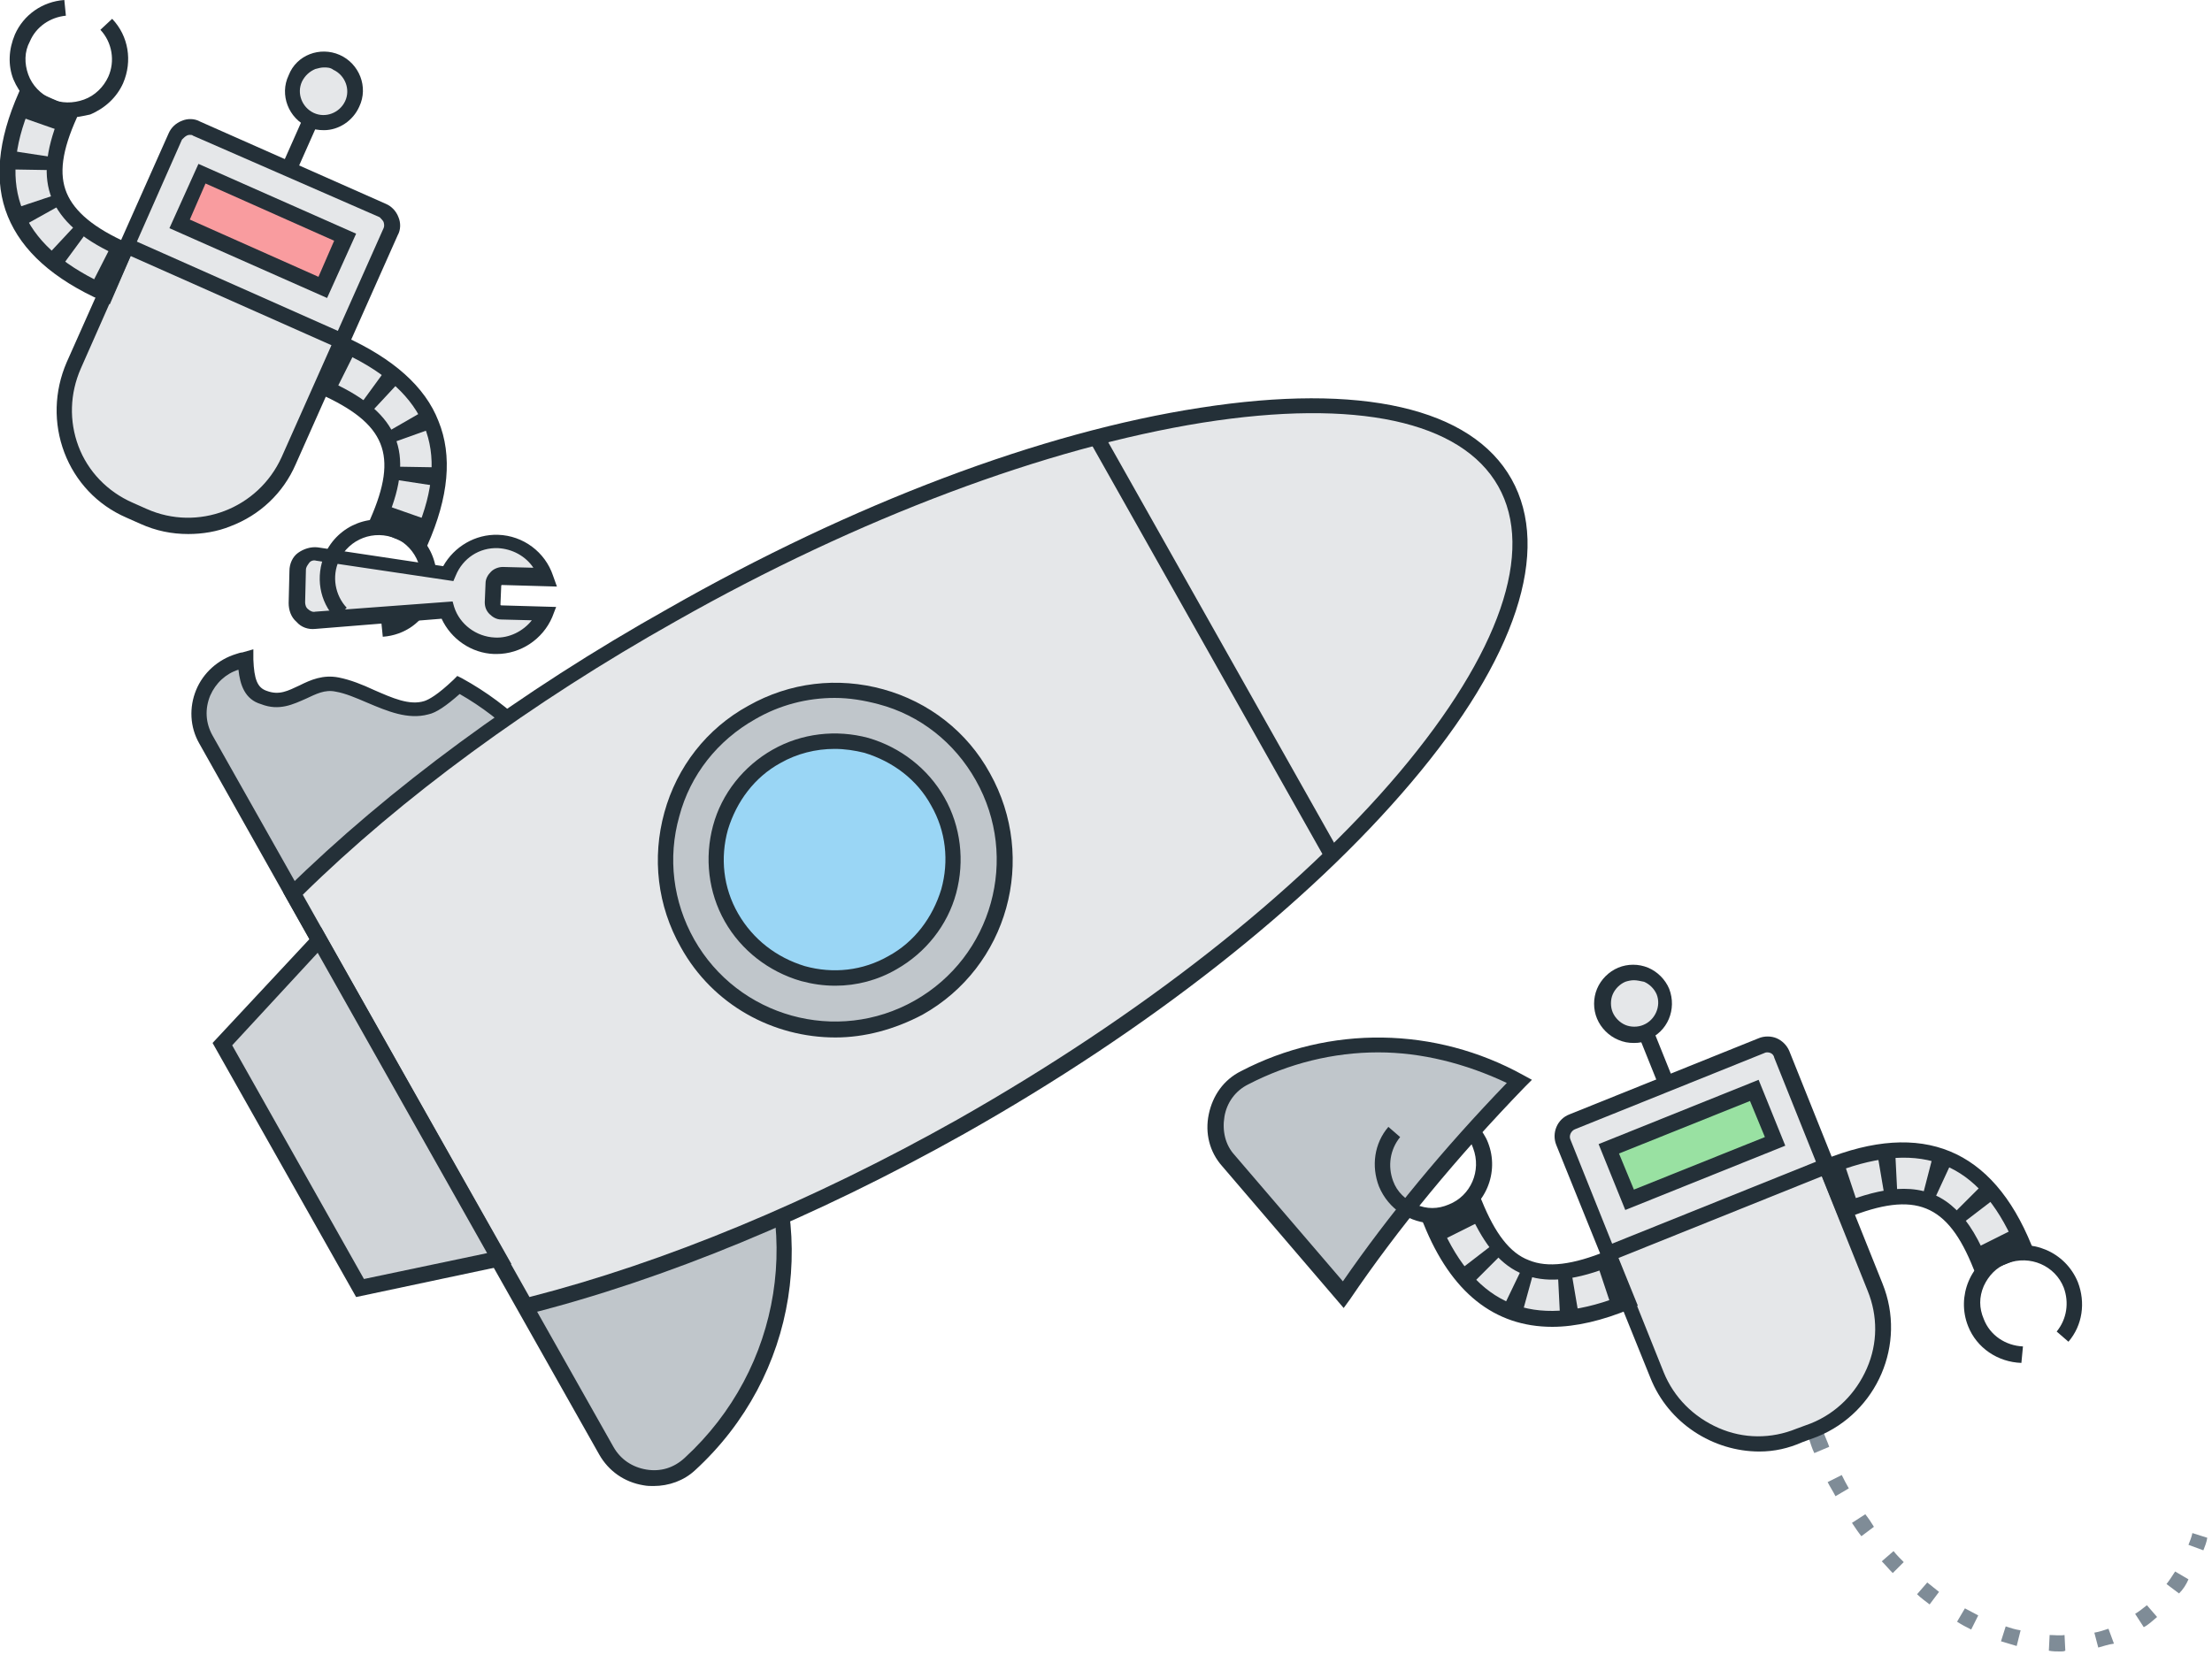 <?xml version="1.0" encoding="utf-8"?>
<!-- Generator: Adobe Illustrator 22.1.0, SVG Export Plug-In . SVG Version: 6.00 Build 0)  -->
<svg version="1.1" id="Layer_1" xmlns="http://www.w3.org/2000/svg" xmlns:xlink="http://www.w3.org/1999/xlink" x="0px" y="0px"
	 viewBox="0 0 282 211" style="enable-background:new 0 0 282 211;" xml:space="preserve">
<style type="text/css">
	.st0{fill:#7F8C97;}
	.st1{fill:#C0C6CB;}
	.st2{fill:#243038;}
	.st3{fill:#E5E7E9;}
	.st4{fill:#D0D4D8;}
	.st5{fill:#9AD6F5;}
	.st6{fill:#F99C9F;}
	.st7{fill:#99E1A2;}
</style>
<path class="st0" d="M262.7,210.6c-0.5,0-1,0-1.5-0.1l0.1-2c0.6,0,1.3,0.1,1.9,0l0.1,2C263.1,210.6,262.9,210.6,262.7,210.6z
	 M267.5,210.1l-0.5-1.9c0.6-0.1,1.2-0.3,1.8-0.5l0.7,1.9C268.8,209.7,268.2,209.9,267.5,210.1z M257.1,209.9c-0.7-0.2-1.3-0.4-2-0.6
	l0.6-1.9c0.6,0.2,1.2,0.4,1.9,0.5L257.1,209.9z M251.3,207.8c-0.6-0.3-1.2-0.6-1.8-1l1-1.7c0.6,0.3,1.1,0.6,1.7,0.9L251.3,207.8z
	 M273.3,207.5l-1.1-1.7c0.5-0.3,1-0.7,1.5-1.1l1.3,1.5C274.4,206.7,273.9,207.2,273.3,207.5z M246,204.6c-0.5-0.4-1.1-0.8-1.6-1.3
	l1.3-1.5c0.5,0.4,1,0.8,1.5,1.2L246,204.6z M277.8,203.2l-1.6-1.2c0.4-0.5,0.7-1,1.1-1.6l1.7,1C278.7,202.1,278.3,202.7,277.8,203.2
	z M241.3,200.6c-0.5-0.5-0.9-1-1.4-1.5l1.5-1.3c0.4,0.5,0.9,1,1.3,1.4L241.3,200.6z M280.9,197.7L279,197c0.2-0.5,0.4-1,0.5-1.5
	l1.9,0.6C281.3,196.7,281.1,197.2,280.9,197.7z M237.3,195.9c-0.4-0.5-0.8-1.1-1.2-1.7l1.7-1.1c0.4,0.5,0.8,1.1,1.1,1.6L237.3,195.9
	z M234,190.8c-0.3-0.6-0.7-1.2-1-1.8l1.8-0.9c0.3,0.6,0.6,1.2,0.9,1.7L234,190.8z M231.3,185.3c-0.3-0.6-0.5-1.3-0.7-1.9l1.9-0.7
	c0.2,0.6,0.5,1.2,0.7,1.8L231.3,185.3z"/>
<g>
	<path class="st1" d="M73,101.7c-3.5-6.3-8.6-11.1-14.5-14.3c-1.5,1.4-3,2.6-4.2,2.9c-3.7,1-7.7-2.3-11.3-3s-5.7,3-9.3,1.7
		c-1.9-0.7-2.3-2.6-2.3-4.9c-0.3,0.1-0.7,0.2-1,0.3c-4.2,1.2-6.2,6.1-4,10l28.9,51.2c2.2,3.8,7.4,4.7,10.6,1.7
		C78.1,135.9,81.6,117,73,101.7z"/>
	<path class="st2" d="M61.1,150c-0.4,0-0.8,0-1.3-0.1c-2.4-0.4-4.4-1.8-5.6-3.9L25.4,94.8c-1.2-2.1-1.3-4.6-0.4-6.8
		c0.9-2.2,2.8-3.9,5.1-4.6c0.3-0.1,0.6-0.2,0.8-0.2l1.4-0.4l0,1.3c0.1,2.5,0.5,3.6,1.7,4c1.6,0.6,2.7,0,4.2-0.7c1.4-0.7,3-1.4,5-1
		c1.5,0.3,3,0.9,4.5,1.6c2.3,1,4.5,2,6.4,1.4c0.6-0.2,1.7-0.8,3.7-2.7l0.5-0.5l0.6,0.3c6.2,3.4,11.4,8.5,14.9,14.7l0,0
		c8.7,15.5,5.7,34.7-7.4,46.7C64.9,149.3,63.1,150,61.1,150z M30.4,85.4c-1.6,0.5-2.9,1.7-3.6,3.3c-0.7,1.7-0.6,3.5,0.3,5.1L56,145
		c0.9,1.6,2.4,2.6,4.2,2.9c1.8,0.3,3.6-0.2,4.9-1.5c12.4-11.4,15.3-29.6,7-44.3c-3.2-5.7-7.9-10.4-13.5-13.6c-1.7,1.5-3,2.4-4,2.6
		c-2.6,0.7-5.2-0.4-7.8-1.5c-1.4-0.6-2.8-1.2-4-1.4c-1.4-0.3-2.5,0.3-3.8,0.9c-1.6,0.7-3.4,1.6-5.7,0.7
		C31.2,89.2,30.6,87.3,30.4,85.4z"/>
</g>
<g>
	<path class="st1" d="M95.2,141.2c-8.6-15.3-26.5-22.1-42.7-17.4c-4.2,1.2-6.2,6.1-4,10L77.3,185c2.2,3.8,7.4,4.7,10.6,1.7
		C100.4,175.3,103.8,156.5,95.2,141.2z"/>
	<path class="st2" d="M83.3,189.5c-0.4,0-0.8,0-1.3-0.1c-2.4-0.4-4.4-1.8-5.6-3.9l-28.9-51.2c-1.2-2.1-1.3-4.6-0.4-6.8
		c0.9-2.2,2.8-3.9,5.1-4.6c17.1-5,35.1,2.3,43.8,17.9s5.7,34.7-7.4,46.7C87.2,188.8,85.3,189.5,83.3,189.5z M63,123.3
		c-3.4,0-6.8,0.5-10.2,1.5c-1.7,0.5-3.1,1.7-3.8,3.4c-0.7,1.7-0.6,3.5,0.3,5.1l28.9,51.2c0.9,1.6,2.4,2.6,4.2,2.9
		c1.8,0.3,3.5-0.2,4.9-1.5c12.4-11.4,15.3-29.6,7-44.3C87.8,130.1,75.7,123.3,63,123.3z"/>
</g>
<g>
	<path class="st3" d="M67,166.6c16.8-4.2,36.1-12,55.5-22.9c48.5-27.3,79.6-64.1,69.4-82.1c-10.2-18-57.7-10.5-106.2,16.8
		c-19.4,10.9-36.1,23.4-48.4,35.6L67,166.6z"/>
	<path class="st2" d="M66.5,167.7l-30.4-53.9l0.5-0.5c12.9-12.7,29.7-25.1,48.6-35.7C108.7,64.2,132.8,55.1,153,52
		c20.5-3.2,34.6,0,39.7,9.1c5.1,9.1,0.6,22.9-12.8,38.7c-13.2,15.6-33.4,31.5-57,44.8c-18.9,10.6-38.2,18.6-55.7,23L66.5,167.7z
		 M38.6,114.1l28.9,51.3c17.2-4.4,36-12.2,54.5-22.6c23.3-13.2,43.4-28.9,56.4-44.3C191.2,83.3,195.7,70.3,191,62
		c-4.7-8.3-18.1-11.2-37.7-8.1c-19.9,3.2-43.8,12.1-67.1,25.3C67.7,89.6,51.2,101.7,38.6,114.1z"/>
</g>
<g>
	<path class="st1" d="M193.6,137.9c-10.8-5.9-24-6.2-35-0.5c-3.9,2-4.9,7.2-2,10.6l14.7,17.1C177.2,156.3,184.7,147.1,193.6,137.9z"
		/>
	<path class="st2" d="M171.3,166.8l-15.5-18.1c-1.6-1.8-2.2-4.2-1.7-6.6c0.5-2.4,1.9-4.4,4.1-5.5c11.3-5.9,24.8-5.7,36,0.5l1.1,0.6
		l-0.9,0.9c-8.7,9-16.2,18.1-22.3,27.1L171.3,166.8z M175.7,134.2c-5.7,0-11.4,1.4-16.6,4.1c-1.6,0.8-2.7,2.3-3,4.1
		c-0.3,1.8,0.1,3.6,1.3,4.9l13.8,16.1c5.8-8.4,12.8-16.9,20.9-25.3C186.8,135.6,181.2,134.2,175.7,134.2z"/>
</g>
<g>
	<polygon class="st4" points="45.9,164.3 28.3,133.2 40.7,119.9 63.6,160.6 	"/>
	<path class="st2" d="M45.4,165.4L27.1,133l13.8-14.8l24.3,43L45.4,165.4z M29.6,133.3l16.8,29.8l15.7-3.3l-21.6-38.3L29.6,133.3z"
		/>
</g>
<g>
	<circle class="st1" cx="106.4" cy="109.6" r="21.6"/>
	<path class="st2" d="M106.5,132.3c-7.9,0-15.6-4.1-19.7-11.5c-3-5.3-3.7-11.4-2.1-17.2c1.6-5.8,5.4-10.7,10.7-13.6
		c5.3-3,11.4-3.7,17.2-2.1c5.8,1.6,10.7,5.4,13.6,10.7c6.1,10.9,2.3,24.7-8.6,30.8l0,0C114,131.3,110.2,132.3,106.5,132.3z
		 M106.4,89c-3.5,0-7,0.9-10.1,2.7c-4.8,2.7-8.3,7.1-9.7,12.4c-1.5,5.3-0.8,10.9,1.9,15.7c5.6,9.9,18.2,13.4,28.1,7.8l0,0
		c9.9-5.6,13.4-18.2,7.8-28.1c-2.7-4.8-7.1-8.3-12.4-9.7C110.1,89.3,108.3,89,106.4,89z"/>
</g>
<g>
	<circle class="st5" cx="106.4" cy="109.6" r="15.1"/>
	<path class="st2" d="M106.5,125.7c-1.5,0-2.9-0.2-4.4-0.6c-4.1-1.2-7.6-3.9-9.7-7.6c-2.1-3.7-2.6-8.1-1.5-12.2s3.9-7.6,7.6-9.7
		s8.1-2.6,12.2-1.5c4.1,1.2,7.6,3.9,9.7,7.6s2.6,8.1,1.5,12.2s-3.9,7.6-7.6,9.7C111.9,125,109.2,125.7,106.5,125.7z M106.4,95.5
		c-2.4,0-4.8,0.6-6.9,1.8c-3.3,1.8-5.6,4.9-6.7,8.5c-1,3.6-0.6,7.4,1.3,10.7s4.9,5.6,8.5,6.7c3.6,1,7.4,0.6,10.7-1.3l0,0
		c3.3-1.8,5.6-4.9,6.7-8.5c1-3.6,0.6-7.4-1.3-10.7c-1.8-3.3-4.9-5.6-8.5-6.7C109,95.7,107.7,95.5,106.4,95.5z"/>
</g>
<rect x="153.8" y="51.8" transform="matrix(0.871 -0.491 0.491 0.871 -20.515 86.595)" class="st2" width="2" height="61.1"/>
<g>
	<path class="st3" d="M18.3,65.9l-1.8-0.8C9.4,62,6.3,53.7,9.4,46.6l13-29.2c0.4-1,1.6-1.5,2.6-1l23.8,10.6c1,0.4,1.5,1.6,1,2.6
		l-13,29.2C33.7,65.9,25.4,69.1,18.3,65.9z"/>
	<path class="st2" d="M24,68.1c-2.1,0-4.1-0.4-6.1-1.3L16.1,66c-3.7-1.6-6.5-4.6-7.9-8.3C6.8,54,6.9,49.9,8.5,46.2l13-29.2
		c0.3-0.7,0.9-1.3,1.7-1.6c0.7-0.3,1.6-0.3,2.3,0.1L49.2,26c0.7,0.3,1.3,0.9,1.6,1.7c0.3,0.7,0.3,1.6-0.1,2.3l-13,29.2
		c-1.6,3.7-4.6,6.5-8.3,7.9C27.7,67.8,25.8,68.1,24,68.1z M24.2,17.2c-0.1,0-0.2,0-0.4,0.1c-0.2,0.1-0.4,0.3-0.6,0.5L10.3,47
		c-1.4,3.2-1.5,6.7-0.3,9.9s3.7,5.8,6.9,7.2l1.8,0.8c6.5,2.9,14.2,0,17.2-6.6l13-29.2c0.1-0.2,0.1-0.5,0-0.8
		c-0.1-0.2-0.3-0.4-0.5-0.6L24.6,17.3C24.5,17.2,24.4,17.2,24.2,17.2z"/>
</g>
<g>
	<rect x="23.5" y="25.9" transform="matrix(0.914 0.406 -0.406 0.914 14.833 -11.06)" class="st6" width="20" height="7"/>
	<path class="st2" d="M41.7,38l-20.1-8.9l3.7-8.2l20.1,8.9L41.7,38z M24.2,28l16.4,7.3l2-4.6l-16.4-7.3L24.2,28z"/>
</g>
<rect x="28.9" y="22.5" transform="matrix(0.406 -0.914 0.914 0.406 -16.476 49.558)" class="st2" width="2" height="30"/>
<g>
	<circle class="st3" cx="41.3" cy="11.6" r="4"/>
	<path class="st2" d="M41.3,16.6c-0.7,0-1.4-0.1-2-0.4c-2.5-1.1-3.7-4.1-2.5-6.6C37.8,7,40.8,5.9,43.3,7c2.5,1.1,3.7,4.1,2.5,6.6
		l0,0C45,15.4,43.2,16.6,41.3,16.6z M41.3,8.6c-0.4,0-0.7,0.1-1.1,0.2c-0.7,0.3-1.3,0.8-1.7,1.6c-0.7,1.5,0,3.3,1.5,4
		c1.5,0.7,3.3,0,4-1.5l0,0c0.7-1.5,0-3.3-1.5-4C42.1,8.6,41.7,8.6,41.3,8.6z"/>
</g>
<rect x="34.8" y="17.4" transform="matrix(0.406 -0.914 0.914 0.406 5.897 45.885)" class="st2" width="7" height="2"/>
<g>
	<path class="st3" d="M13.5,37.5C1.5,32.2-1.8,23.9,3.4,12.2l5.5,2.4C5,23.3,6.9,28,15.9,32L13.5,37.5z"/>
	<path class="st2" d="M14,38.8l-0.9-0.4C6.8,35.6,2.8,32,1,27.6c-1.8-4.4-1.3-9.7,1.4-15.8l0.4-0.9l7.3,3.2L9.8,15
		c-1.9,4.2-2.3,7.2-1.3,9.6c1,2.4,3.5,4.5,7.8,6.4l0.9,0.4L14,38.8z M3.9,13.5c-2.2,5.2-2.5,9.6-1,13.3c1.5,3.7,4.8,6.8,10.1,9.3
		l1.6-3.7c-4.3-2-6.8-4.3-8-7.1c-1.1-2.8-0.8-6,0.9-10.3L3.9,13.5z"/>
</g>
<path class="st2" d="M8.7,15c-1,0-2.1-0.2-3-0.7c-1.8-0.8-3.2-2.3-4-4.2C1,8.3,1.1,6.3,1.9,4.4C3,1.9,5.4,0.2,8.2,0l0.2,2
	c-2,0.2-3.8,1.4-4.6,3.3C3.1,6.6,3.1,8.1,3.6,9.5s1.6,2.5,2.9,3.1c1.3,0.6,2.8,0.6,4.2,0.1c1.4-0.5,2.5-1.6,3.1-2.9
	c0.9-2,0.5-4.4-1-6l1.5-1.4c2.1,2.2,2.6,5.4,1.4,8.2c-0.8,1.8-2.3,3.2-4.2,4C10.6,14.8,9.7,15,8.7,15z"/>
<path class="st2" d="M13.5,37.5c-0.7-0.3-1.3-0.6-2-0.9l2.7-5.3c0.5,0.3,1.1,0.5,1.7,0.8L13.5,37.5z M7.7,34.2
	c-0.6-0.5-1.3-1-1.8-1.5l4.1-4.4c0.4,0.4,0.8,0.7,1.3,1L7.7,34.2z M2.8,28.9c-0.4-0.7-0.8-1.5-1-2.3l5.7-1.9C7.6,25.1,7.8,25.6,8,26
	L2.8,28.9z M7,21.7l-6-0.1c0-0.8,0.1-1.6,0.2-2.4l5.9,0.9C7.1,20.7,7,21.2,7,21.7z M8,16.8l-5.7-2c0.2-0.7,0.5-1.4,0.8-2l5.5,2.3
	C8.4,15.7,8.2,16.3,8,16.8z"/>
<g>
	<path class="st3" d="M43.5,43.7c12,5.3,15.3,13.6,10.1,25.3l-5.5-2.4c3.8-8.7,1.9-13.4-7.1-17.4L43.5,43.7z"/>
	<path class="st2" d="M54.1,70.3l-7.3-3.2l0.4-0.9c3.6-8.2,2-12.2-6.5-16l-0.9-0.4l3.2-7.3l0.9,0.4c6.2,2.8,10.3,6.4,12,10.8
		c1.8,4.4,1.3,9.7-1.4,15.8L54.1,70.3z M49.4,66.1l3.7,1.6c2.2-5.2,2.5-9.6,1-13.3c-1.5-3.7-4.8-6.8-10.1-9.3l-1.6,3.7
		C50.8,52.7,52.9,57.7,49.4,66.1z"/>
</g>
<path class="st2" d="M48.8,81.2l-0.2-2c2-0.2,3.8-1.4,4.6-3.3c1.2-2.8,0-6-2.8-7.3l0.8-1.8c3.8,1.7,5.5,6.1,3.8,9.9
	C54,79.3,51.6,81,48.8,81.2z"/>
<path class="st2" d="M53.9,68.4l-5.5-2.3c0.2-0.6,0.5-1.1,0.7-1.7l5.7,2C54.4,67,54.2,67.7,53.9,68.4z M55.8,62l-5.9-0.9
	c0.1-0.5,0.1-1.1,0.1-1.6l6,0.1C56,60.3,55.9,61.1,55.8,62z M49.6,56.6c-0.2-0.4-0.4-0.9-0.6-1.3l5.2-3c0.4,0.7,0.8,1.5,1,2.3
	L49.6,56.6z M47,52.9c-0.4-0.4-0.8-0.7-1.3-1l3.5-4.8c0.6,0.5,1.3,1,1.8,1.5L47,52.9z M42.7,50c-0.5-0.3-1.1-0.5-1.7-0.8l2.4-5.5
	c0.7,0.3,1.3,0.6,2,0.9L42.7,50z"/>
<g>
	<path class="st3" d="M57,77.8c0.9,2.6,3.2,4.5,6.1,4.6c2.9,0.1,5.4-1.6,6.4-4.1L63.9,78c-0.6,0-1.1-0.5-1.1-1.1l0.1-2.4
		c0-0.6,0.5-1.1,1.1-1.1l5.6,0.2c-0.9-2.6-3.2-4.5-6.1-4.6c-2.9-0.1-5.4,1.6-6.4,4.1l-16.7-2.5c-1.3-0.2-2.4,0.8-2.5,2.1l-0.1,4.1
		c0,1.3,1.1,2.3,2.3,2.2L57,77.8z"/>
	<path class="st2" d="M63.3,83.4c-0.1,0-0.2,0-0.3,0c-2.9-0.1-5.5-1.9-6.7-4.5l-16.1,1.3c-0.9,0.1-1.8-0.2-2.4-0.9
		c-0.7-0.6-1-1.5-1-2.4l0.1-4.1c0-0.9,0.4-1.8,1.1-2.3s1.6-0.8,2.5-0.7l16,2.4c1.4-2.5,4.1-4.1,7-4c3.2,0.1,6,2.2,7,5.2l0.5,1.4
		l-7-0.2c0,0-0.1,0-0.1,0.1l-0.1,2.4c0,0,0,0.1,0.1,0.1l7,0.2l-0.5,1.3C69.2,81.5,66.4,83.4,63.3,83.4z M57.7,76.7l0.2,0.7
		c0.7,2.2,2.8,3.8,5.2,3.9c1.8,0.1,3.6-0.8,4.7-2.2L63.9,79c-0.6,0-1.1-0.3-1.5-0.7c-0.4-0.4-0.6-0.9-0.6-1.5l0.1-2.4
		c0-0.6,0.3-1.1,0.7-1.5c0.4-0.4,1-0.6,1.5-0.6l3.9,0.1c-1-1.5-2.7-2.4-4.5-2.5c-2.4-0.1-4.5,1.3-5.4,3.5l-0.3,0.7l-17.5-2.6
		c-0.3-0.1-0.7,0-0.9,0.3s-0.4,0.5-0.4,0.9l-0.1,4.1c0,0.3,0.1,0.7,0.4,0.9c0.2,0.2,0.6,0.4,0.9,0.3L57.7,76.7z"/>
</g>
<g>
	<path class="st3" d="M231.4,182.3l-1.9,0.7c-7.2,2.9-15.3-0.6-18.2-7.8l-11.9-29.7c-0.4-1,0.1-2.2,1.1-2.6l24.1-9.7
		c1-0.4,2.2,0.1,2.6,1.1l11.9,29.7C242,171.3,238.5,179.4,231.4,182.3z"/>
	<path class="st2" d="M224.3,185.1c-5.9,0-11.6-3.6-13.9-9.4L198.4,146c-0.6-1.5,0.1-3.3,1.7-3.9l24.1-9.7c0.7-0.3,1.6-0.3,2.3,0
		c0.7,0.3,1.3,0.9,1.6,1.6l11.9,29.7c3.1,7.7-0.7,16.4-8.3,19.5l-1.9,0.7C228,184.7,226.2,185.1,224.3,185.1z M225.3,134.2
		c-0.1,0-0.2,0-0.4,0.1l-24.1,9.7c-0.5,0.2-0.8,0.8-0.6,1.3l11.9,29.7c1.3,3.2,3.8,5.7,7,7.1c3.2,1.4,6.7,1.4,9.9,0.1l1.9-0.7
		c3.2-1.3,5.7-3.8,7.1-7c1.4-3.2,1.4-6.7,0.1-9.9l-11.9-29.7C226.1,134.4,225.7,134.2,225.3,134.2z"/>
</g>
<g>
	<rect x="205.7" y="142.5" transform="matrix(0.928 -0.373 0.373 0.928 -38.896 90.949)" class="st7" width="20" height="7"/>
	<path class="st2" d="M207.2,154.3l-3.4-8.4l20.4-8.2l3.4,8.4L207.2,154.3z M206.4,147.1l1.9,4.6L225,145l-1.9-4.6L206.4,147.1z"/>
</g>
<rect x="204" y="153.2" transform="matrix(0.928 -0.373 0.373 0.928 -41.721 92.831)" class="st2" width="30" height="2"/>
<g>
	<circle class="st3" cx="208.3" cy="128" r="4"/>
	<path class="st2" d="M208.3,133c-0.7,0-1.3-0.1-2-0.4c-1.2-0.5-2.2-1.5-2.7-2.7c-0.5-1.2-0.5-2.6,0-3.8s1.5-2.2,2.7-2.7
		c1.2-0.5,2.6-0.5,3.8,0c1.2,0.5,2.2,1.5,2.7,2.7v0c1,2.6-0.2,5.5-2.8,6.5C209.6,132.9,209,133,208.3,133z M208.3,125
		c-0.4,0-0.8,0.1-1.1,0.2c-0.7,0.3-1.3,0.9-1.6,1.6s-0.3,1.6,0,2.3c0.3,0.7,0.9,1.3,1.6,1.6c0.7,0.3,1.6,0.3,2.3,0
		c1.5-0.6,2.3-2.4,1.7-3.9l0,0c-0.3-0.7-0.9-1.3-1.6-1.6C209.1,125.1,208.7,125,208.3,125z"/>
</g>
<rect x="210.1" y="131.4" transform="matrix(0.928 -0.373 0.373 0.928 -35.092 88.467)" class="st2" width="2" height="7"/>
<g>
	<path class="st3" d="M207.6,166c-12.2,4.9-20.4,1.5-25.2-10.4l5.6-2.2c3.5,8.8,8.2,10.7,17.4,7L207.6,166z"/>
	<path class="st2" d="M197.9,169.2c-7.4,0-12.9-4.4-16.4-13.1l-0.4-0.9l7.4-3l0.4,0.9c1.7,4.2,3.6,6.7,6,7.6c2.4,1,5.6,0.6,10-1.2
		l0.9-0.4l3,7.4l-0.9,0.4C204.3,168.4,200.9,169.2,197.9,169.2z M183.7,156.2c4.5,10.3,11.7,13.3,22.6,9.2l-1.5-3.7
		c-4.5,1.7-7.9,1.9-10.6,0.8c-2.8-1.1-4.9-3.6-6.8-7.8L183.7,156.2z"/>
</g>
<path class="st2" d="M182.8,156c-3,0-5.8-1.8-7-4.7c-1-2.6-0.6-5.5,1.2-7.6l1.5,1.3c-1.3,1.6-1.6,3.7-0.9,5.6c0.5,1.4,1.6,2.4,2.9,3
	c1.4,0.6,2.8,0.6,4.2,0c2.8-1.1,4.2-4.3,3.1-7.2c-0.2-0.6-0.5-1.1-0.9-1.5l1.5-1.3c0.5,0.6,1,1.3,1.3,2.1c1.5,3.8-0.3,8.2-4.2,9.8
	C184.6,155.8,183.7,156,182.8,156z"/>
<path class="st2" d="M198.9,168.2l-0.3-6c0.5,0,1.1-0.1,1.7-0.2l1,5.9C200.4,168,199.6,168.1,198.9,168.2z M194,167.7
	c-0.8-0.2-1.6-0.5-2.4-0.9l2.6-5.4c0.4,0.2,0.9,0.4,1.4,0.5L194,167.7z M205.5,166.8l-1.9-5.7c0.6-0.2,1.1-0.4,1.7-0.6l2.2,5.6
	C206.9,166.3,206.2,166.5,205.5,166.8z M187.5,163.9c-0.5-0.5-1.1-1.2-1.6-1.8l4.8-3.7c0.3,0.4,0.7,0.8,1.1,1.2L187.5,163.9z
	 M183.6,158.3c-0.3-0.6-0.6-1.3-0.9-2l5.5-2.3c0.2,0.6,0.5,1.1,0.8,1.6L183.6,158.3z"/>
<g>
	<path class="st3" d="M233,148.8c12.2-4.9,20.4-1.5,25.2,10.4l-5.6,2.2c-3.5-8.8-8.2-10.7-17.4-7L233,148.8z"/>
	<path class="st2" d="M252,162.7l-0.4-0.9c-3.3-8.3-7.4-10-16.1-6.5l-0.9,0.4l-3-7.4l0.9-0.4c12.6-5.1,21.5-1.4,26.5,10.9l0.4,0.9
		L252,162.7z M242.7,151.6c4.7,0,7.9,2.7,10.4,8.5l3.7-1.5c-4.5-10.3-11.7-13.3-22.6-9.2l1.5,3.7
		C238.4,152.1,240.7,151.6,242.7,151.6z"/>
</g>
<path class="st2" d="M257.7,173.8c-3-0.1-5.7-1.9-6.8-4.7c-1.5-3.8,0.3-8.2,4.2-9.8c3.8-1.5,8.2,0.3,9.8,4.2c1,2.6,0.6,5.5-1.2,7.6
	l-1.5-1.3c1.3-1.6,1.6-3.7,0.9-5.6c-1.1-2.8-4.3-4.2-7.2-3.1c-1.4,0.5-2.4,1.6-3,2.9c-0.6,1.4-0.6,2.8,0,4.2c0.8,2.1,2.8,3.4,5,3.5
	L257.7,173.8z"/>
<path class="st2" d="M252.4,160.9c-0.2-0.6-0.5-1.1-0.8-1.6l5.4-2.7c0.3,0.6,0.6,1.3,0.9,2L252.4,160.9z M249.8,156.3
	c-0.3-0.4-0.7-0.8-1.1-1.2l4.2-4.2c0.5,0.5,1.1,1.2,1.6,1.8L249.8,156.3z M235.2,154.4l-2.2-5.6c0.7-0.3,1.4-0.5,2-0.8l1.9,5.7
	C236.4,153.9,235.8,154.1,235.2,154.4z M246.4,153.4c-0.4-0.2-0.9-0.4-1.4-0.5l1.5-5.8c0.8,0.2,1.6,0.5,2.4,0.9L246.4,153.4z
	 M240.3,152.8l-1-5.9c0.8-0.1,1.6-0.2,2.3-0.3l0.3,6C241.5,152.7,240.9,152.7,240.3,152.8z"/>
<path class="st2" d="M42.8,78.9c-2.1-2.2-2.6-5.4-1.4-8.2c1.7-3.8,6.1-5.5,9.9-3.8l-0.8,1.8c-2.8-1.2-6,0-7.3,2.8
	c-0.9,2-0.5,4.4,1,6L42.8,78.9z"/>
</svg>

